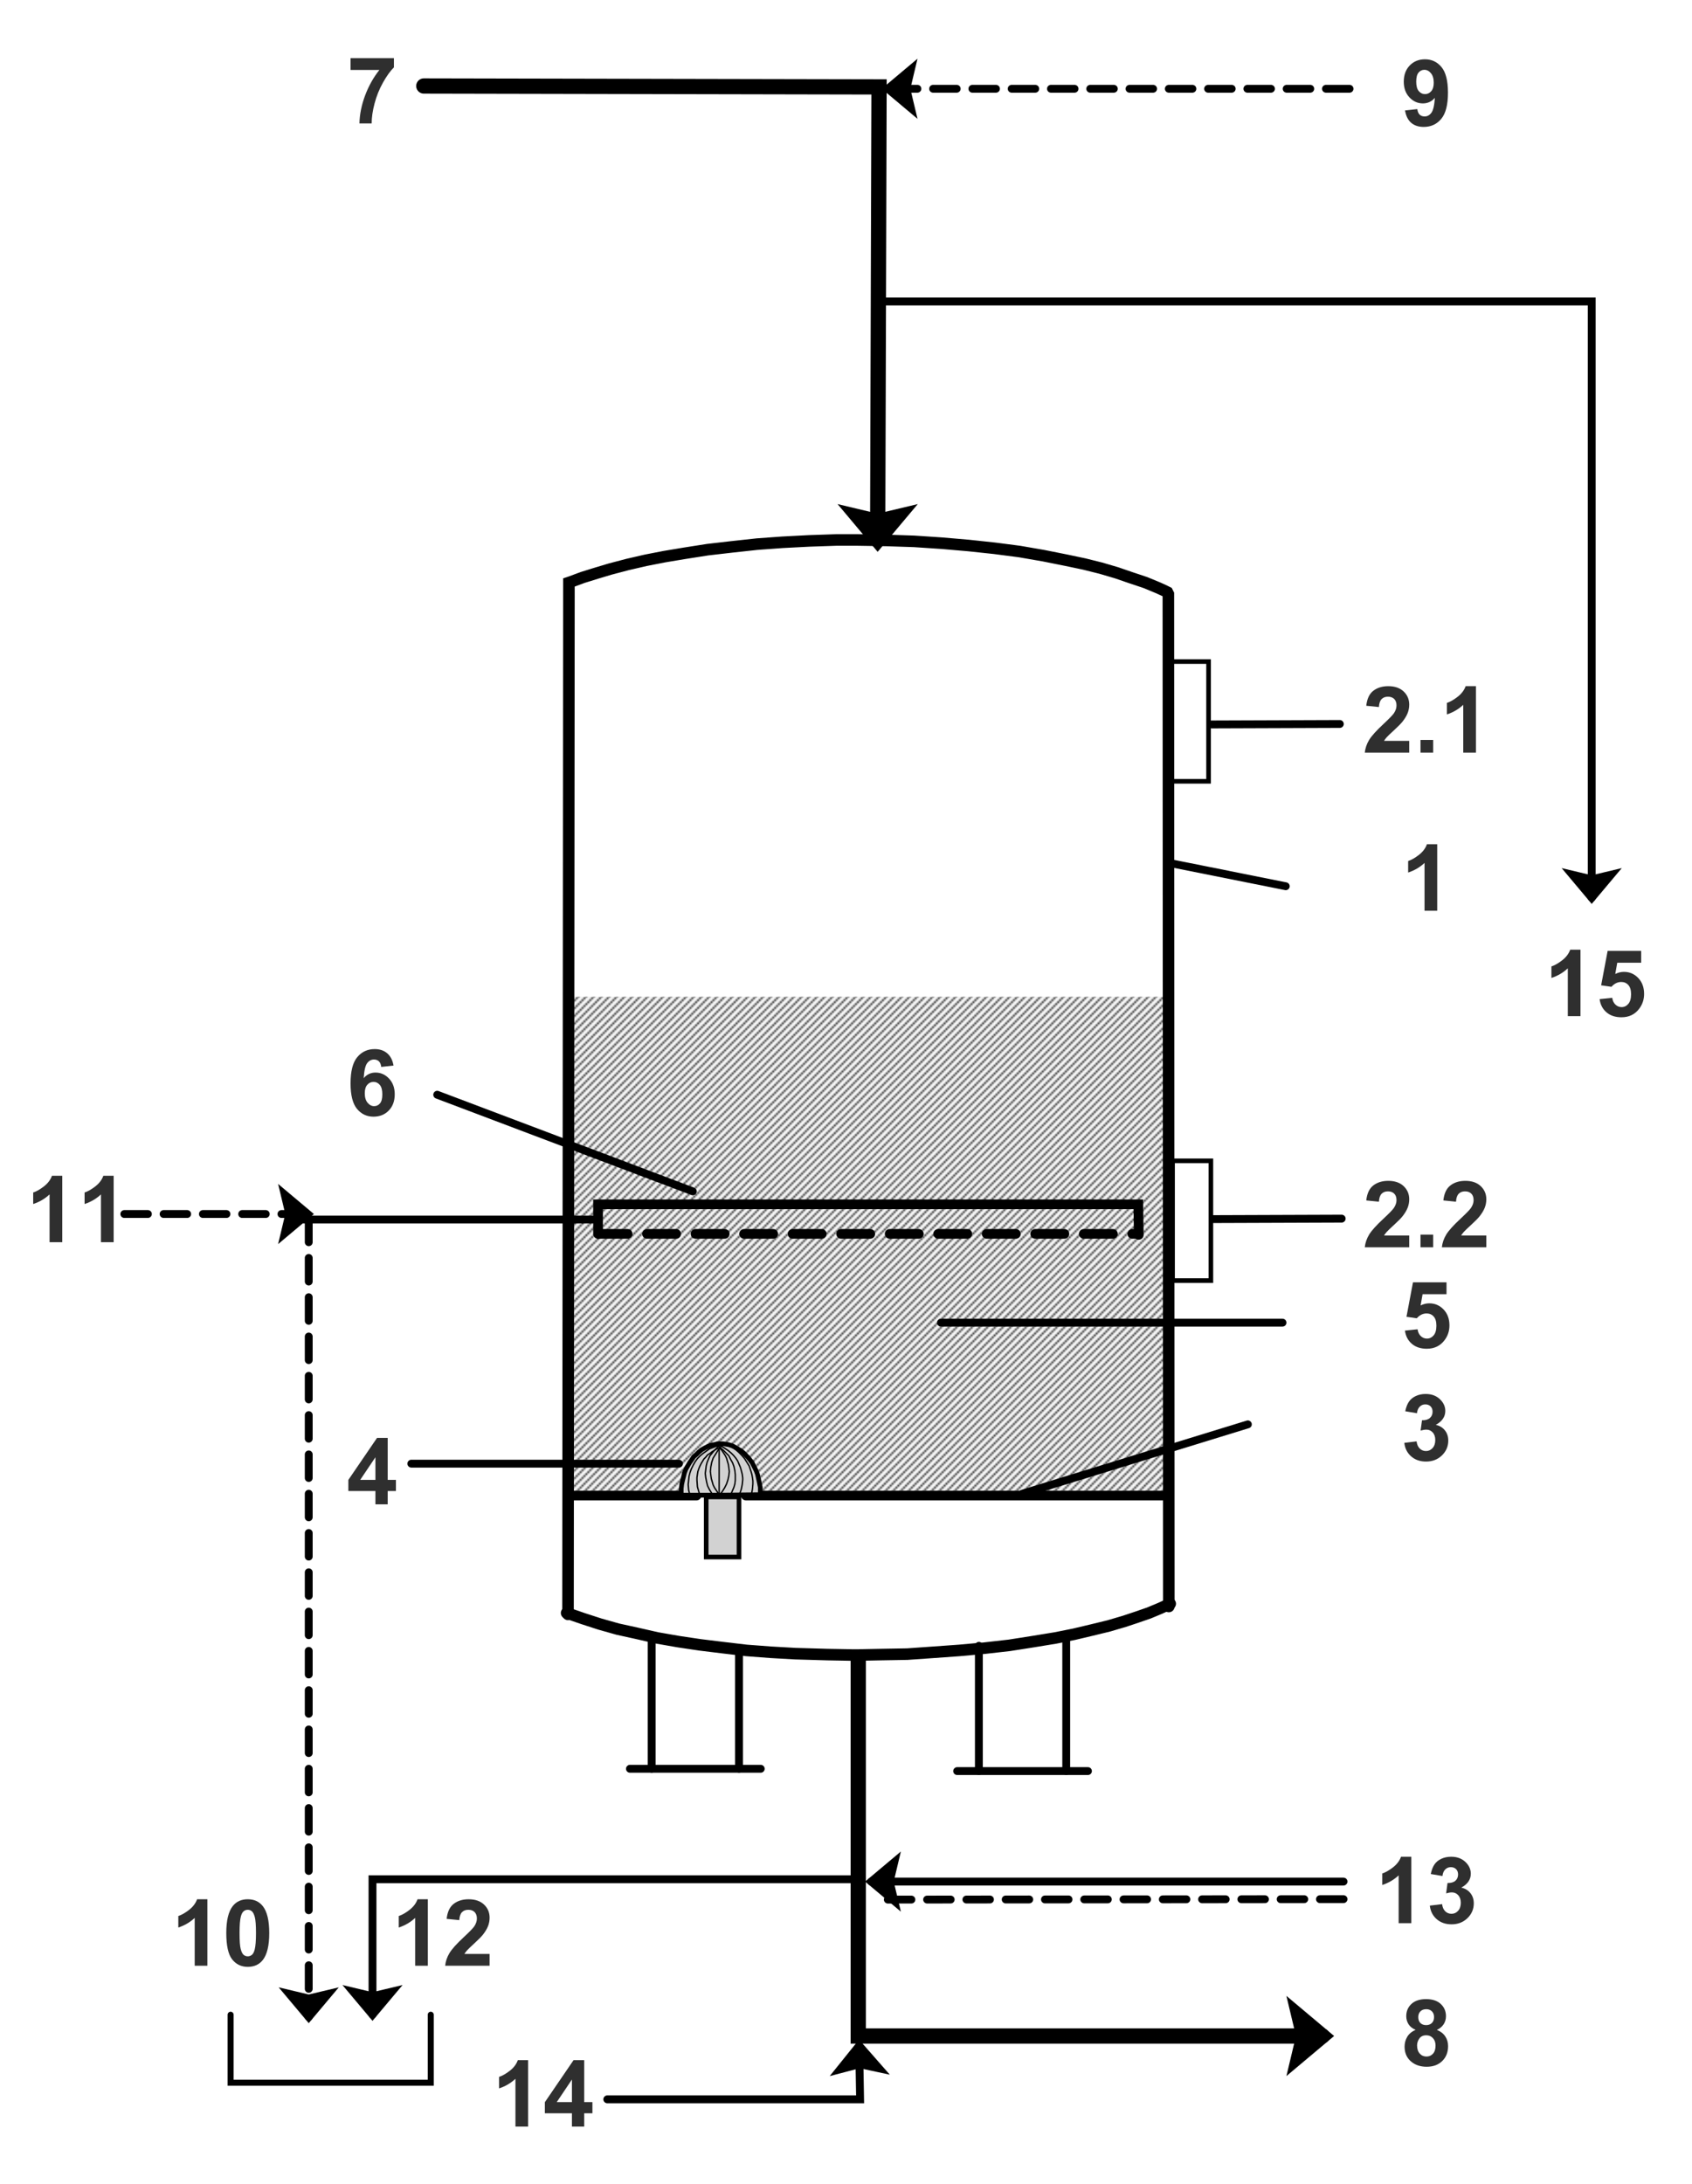 <?xml version="1.0" encoding="UTF-8" standalone="no"?>
<!-- Created with Inkscape (http://www.inkscape.org/) -->

<svg
   xmlns:svg="http://www.w3.org/2000/svg"
   xmlns="http://www.w3.org/2000/svg"
   version="1.1"
   width="1098.3"
   height="1417.2"
   id="svg2816"
   xml:space="preserve"><defs
     id="defs2820"><pattern
       id="pattern2828"
       height="32"
       width="32"
       y="0"
       x="0"
       patternUnits="userSpaceOnUse"><path
         id="path2830"
         style="fill:none;stroke:#000000;stroke-opacity:1;stroke-width:0.7;stroke-linecap:butt;stroke-linejoin:miter;stroke-miterlimit:10;stroke-dasharray:none"
         d="M -37,-5 5,37 M -33,-5 9,37 M -29,-5 13,37 M -25,-5 17,37 M -21,-5 21,37 M -17,-5 25,37 M -13,-5 29,37 M -9,-5 33,37 M -5,-5 37,37 M -1,-5 41,37 M 3,-5 45,37 M 7,-5 49,37 M 11,-5 53,37 M 15,-5 57,37 M 19,-5 61,37 M 23,-5 65,37 M 27,-5 69,37" /></pattern></defs><g
     transform="matrix(1.25,0,0,-1.25,0,1417.2)"
     id="g2826"><path
       d="m 295.92,617.52 309.6,0 0,-261.6 -309.6,0 0,261.6 z"
       id="path2832"
       style="fill:url(#pattern2828);fill-opacity:1;fill-rule:evenodd;stroke:#ffffff;stroke-width:2.4;stroke-linecap:round;stroke-linejoin:miter;stroke-miterlimit:10;stroke-opacity:1;stroke-dasharray:none" /><path
       d="m 607.68,301.2 -5.28,-2.4 -5.76,-2.4 -6.24,-2.16 -6.48,-2.16 -8.16,-2.4 -8.88,-2.16 -9.12,-2.16 -9.6,-1.92 -11.76,-1.92 -12.24,-1.92 -12.72,-1.44 -13.2,-1.2 -13.44,-0.96 -13.68,-0.96 -13.92,-0.24 -12,-0.24 -2.16,0 -13.44,0.24 -16.56,0.48 -12.72,0.72 -12.72,0.96 -12.24,1.44 -11.76,1.44 -11.28,1.68 -11.04,1.92 -10.56,2.4 -9.84,2.16 -9.36,2.64 -8.88,2.88 -6.24,2.16 -2.16,0.72"
       id="path2834"
       style="fill:none;stroke:#000000;stroke-width:6;stroke-linecap:round;stroke-linejoin:miter;stroke-miterlimit:10;stroke-opacity:1;stroke-dasharray:none" /><path
       d="m 294.96,295.68 0.48,535.68 0.72,0.24 6.48,2.4 6.96,2.16 7.2,2.16 9.12,2.4 9.36,2.16 9.84,1.92 10.08,1.68 12.24,1.92 12.48,1.44 13.2,1.44 13.2,0.96 13.92,0.72 14.16,0.48 8.88,0 1.68,0 15.12,-0.24 14.64,-0.48 14.4,-0.96 13.92,-1.2 13.44,-1.44 12.96,-1.68 12.48,-2.16 12,-2.4 9.12,-1.92 8.64,-2.16 8.16,-2.4 7.68,-2.64 7.2,-2.4 6.96,-2.88 3.12,-1.44 1.44,-0.72 0.48,-0.96 0.24,-525.6"
       id="path2836"
       style="fill:none;stroke:#000000;stroke-width:6;stroke-linecap:round;stroke-linejoin:miter;stroke-miterlimit:10;stroke-opacity:1;stroke-dasharray:none" /><path
       d="m 338.4,283.44 0,-67.92"
       id="path2838"
       style="fill:none;stroke:#000000;stroke-width:4.08;stroke-linecap:round;stroke-linejoin:miter;stroke-miterlimit:10;stroke-opacity:1;stroke-dasharray:none" /><path
       d="m 383.76,277.92 0,-62.4"
       id="path2840"
       style="fill:none;stroke:#000000;stroke-width:4.08;stroke-linecap:round;stroke-linejoin:miter;stroke-miterlimit:10;stroke-opacity:1;stroke-dasharray:none" /><path
       d="m 395.04,215.52 -67.92,0"
       id="path2842"
       style="fill:none;stroke:#000000;stroke-width:4.08;stroke-linecap:round;stroke-linejoin:miter;stroke-miterlimit:10;stroke-opacity:1;stroke-dasharray:none" /><path
       d="m 508.32,279.36 0,-65.04"
       id="path2844"
       style="fill:none;stroke:#000000;stroke-width:4.08;stroke-linecap:round;stroke-linejoin:miter;stroke-miterlimit:10;stroke-opacity:1;stroke-dasharray:none" /><path
       d="m 553.68,282.72 0,-68.4"
       id="path2846"
       style="fill:none;stroke:#000000;stroke-width:4.08;stroke-linecap:round;stroke-linejoin:miter;stroke-miterlimit:10;stroke-opacity:1;stroke-dasharray:none" /><path
       d="m 564.96,214.32 -67.92,0"
       id="path2848"
       style="fill:none;stroke:#000000;stroke-width:4.08;stroke-linecap:round;stroke-linejoin:miter;stroke-miterlimit:10;stroke-opacity:1;stroke-dasharray:none" /><path
       d="m 607.68,790.32 19.92,0 0,-62.16 -19.92,0 0,62.16 z"
       id="path2850"
       style="fill:none;stroke:#000000;stroke-width:2.4;stroke-linecap:round;stroke-linejoin:miter;stroke-miterlimit:10;stroke-opacity:1;stroke-dasharray:none" /><path
       d="m 445.68,272.16 0,-195.36 240.96,0"
       id="path2852"
       style="fill:none;stroke:#000000;stroke-width:7.92;stroke-linecap:round;stroke-linejoin:miter;stroke-miterlimit:10;stroke-opacity:1;stroke-dasharray:none" /><path
       d="m 674.64,86.88 12,-10.08 -12,-10.08 2.4,10.08 -2.4,10.08 z"
       id="path2854"
       style="fill:#000000;fill-opacity:1;fill-rule:evenodd;stroke:#000000;stroke-width:7.92;stroke-linecap:round;stroke-linejoin:miter;stroke-miterlimit:10;stroke-opacity:1;stroke-dasharray:none" /><path
       d="m 700.8,1087.68 -239.76,0"
       id="path2856"
       style="fill:none;stroke:#000000;stroke-width:4.08;stroke-linecap:round;stroke-linejoin:miter;stroke-miterlimit:10;stroke-opacity:1;stroke-dasharray:12.24, 8.16;stroke-dashoffset:0" /><path
       d="m 473.04,1077.6 -12,10.08 12,10.08 -2.4,-10.08 2.4,-10.08 z"
       id="path2858"
       style="fill:#000000;fill-opacity:1;fill-rule:evenodd;stroke:#000000;stroke-width:4.08;stroke-linecap:round;stroke-linejoin:miter;stroke-miterlimit:10;stroke-opacity:1;stroke-dasharray:none" /><path
       d="m 296.4,357.36 65.28,0"
       id="path2860"
       style="fill:none;stroke:#000000;stroke-width:5.04;stroke-linecap:round;stroke-linejoin:miter;stroke-miterlimit:10;stroke-opacity:1;stroke-dasharray:none" /><path
       d="m 387.36,357.36 218.16,0"
       id="path2862"
       style="fill:none;stroke:#000000;stroke-width:5.04;stroke-linecap:round;stroke-linejoin:miter;stroke-miterlimit:10;stroke-opacity:1;stroke-dasharray:none" /><g
       transform="matrix(1,0,0,-1,180,554.64)"
       id="text2864"><path
         d="m 24.352,-25.945 -6.375,0.703 c -0.156,-1.312 -0.563,-2.281 -1.219,-2.906 -0.656,-0.625 -1.508,-0.937 -2.555,-0.938 -1.391,2.9e-5 -2.566,0.625 -3.527,1.875 -0.961,1.25 -1.566,3.852 -1.816,7.805 1.641,-1.937 3.68,-2.906 6.117,-2.906 2.75,2.2e-5 5.105,1.047 7.066,3.141 1.961,2.094 2.941,4.797 2.941,8.109 -2.5e-5,3.516 -1.031,6.336 -3.094,8.461 -2.063,2.125 -4.711,3.187 -7.945,3.188 -3.469,-5.9e-7 -6.32,-1.348 -8.555,-4.043 -2.234,-2.695 -3.352,-7.113 -3.352,-13.254 -2e-6,-6.297 1.164,-10.836 3.492,-13.617 2.328,-2.781 5.352,-4.172 9.07,-4.172 2.609,3.5e-5 4.77,0.731 6.48,2.191 1.711,1.461 2.801,3.582 3.27,6.363 z M 9.422,-11.578 c -9.4e-6,2.141 0.492,3.793 1.477,4.957 0.984,1.164 2.109,1.746 3.375,1.746 1.219,4.9e-6 2.234,-0.477 3.047,-1.43 0.812,-0.953 1.219,-2.516 1.219,-4.688 -1.8e-5,-2.234 -0.438,-3.871 -1.312,-4.91 -0.875,-1.039 -1.969,-1.559 -3.281,-1.559 -1.266,1.7e-5 -2.336,0.496 -3.211,1.488 -0.875,0.992 -1.313,2.457 -1.312,4.395 z"
         id="path3009"
         style="font-size:48px;font-variant:normal;font-weight:bold;writing-mode:lr-tb;fill:#2f2f2f;fill-opacity:1;fill-rule:nonzero;stroke:none;font-family:Arial;-inkscape-font-specification:'Arial,Bold'" /></g><g
       transform="matrix(1,0,0,-1,727.44,61.44)"
       id="text2868"><path
         d="m 7.688,-18.539 c -1.703,-0.719 -2.941,-1.707 -3.715,-2.965 -0.773,-1.258 -1.16,-2.637 -1.16,-4.137 -2.8e-6,-2.562 0.895,-4.68 2.684,-6.352 C 7.285,-33.664 9.828,-34.5 13.125,-34.5 c 3.266,3.5e-5 5.801,0.836 7.605,2.508 1.805,1.672 2.707,3.789 2.707,6.352 -2.3e-5,1.594 -0.414,3.012 -1.242,4.254 -0.828,1.242 -1.992,2.191 -3.492,2.848 1.906,0.766 3.355,1.883 4.348,3.352 0.992,1.469 1.488,3.164 1.488,5.086 -2.4e-5,3.172 -1.012,5.75 -3.035,7.734 -2.023,1.984 -4.715,2.977 -8.074,2.977 -3.125,-6.1e-7 -5.727,-0.82 -7.805,-2.461 -2.453,-1.937 -3.68,-4.594 -3.68,-7.969 -1.9e-6,-1.859 0.461,-3.566 1.383,-5.121 0.922,-1.555 2.375,-2.754 4.359,-3.598 z m 1.359,-6.633 c -9e-6,1.313 0.371,2.336 1.113,3.07 0.742,0.734 1.73,1.102 2.965,1.102 1.25,2.1e-5 2.25,-0.371 3,-1.113 0.75,-0.742 1.125,-1.77 1.125,-3.082 -1.7e-5,-1.234 -0.371,-2.223 -1.113,-2.965 -0.742,-0.742 -1.723,-1.113 -2.941,-1.113 -1.266,2.9e-5 -2.273,0.375 -3.023,1.125 -0.75,0.75 -1.125,1.742 -1.125,2.977 z M 8.438,-10.453 c -8.4e-6,1.813 0.465,3.227 1.395,4.242 0.93,1.016 2.09,1.523 3.48,1.523 1.359,4.7e-6 2.484,-0.488 3.375,-1.465 0.891,-0.977 1.336,-2.387 1.336,-4.23 -1.8e-5,-1.609 -0.453,-2.902 -1.359,-3.879 -0.906,-0.977 -2.055,-1.465 -3.445,-1.465 -1.609,1.6e-5 -2.809,0.555 -3.598,1.664 -0.789,1.109 -1.184,2.313 -1.184,3.609 z"
         id="path3012"
         style="font-size:48px;font-variant:normal;font-weight:bold;writing-mode:lr-tb;fill:#2f2f2f;fill-opacity:1;fill-rule:nonzero;stroke:none;font-family:Arial;-inkscape-font-specification:'Arial,Bold'" /></g><g
       transform="matrix(1,0,0,-1,707.52,743.04)"
       id="text2872"><path
         d="M 24.281,-6.117 24.281,0 1.195,0 c 0.25,-2.312 1,-4.504 2.25,-6.574 1.25,-2.07 3.719,-4.816 7.406,-8.238 2.969,-2.766 4.789,-4.641 5.461,-5.625 0.906,-1.359 1.359,-2.703 1.359,-4.031 -1.8e-5,-1.469 -0.395,-2.598 -1.184,-3.387 -0.789,-0.789 -1.879,-1.184 -3.27,-1.184 -1.375,2.9e-5 -2.469,0.414 -3.281,1.242 -0.813,0.828 -1.281,2.203 -1.406,4.125 l -6.562,-0.656 c 0.391,-3.625 1.617,-6.227 3.68,-7.805 2.062,-1.578 4.641,-2.367 7.734,-2.367 3.391,3.5e-5 6.055,0.914 7.992,2.742 1.937,1.828 2.906,4.102 2.906,6.82 -2.4e-5,1.547 -0.277,3.02 -0.832,4.418 -0.555,1.398 -1.434,2.863 -2.637,4.395 -0.797,1.016 -2.234,2.477 -4.312,4.383 -2.078,1.906 -3.395,3.172 -3.949,3.797 -0.555,0.625 -1.004,1.234 -1.348,1.828 z"
         id="path3015"
         style="font-size:48px;font-variant:normal;font-weight:bold;writing-mode:lr-tb;fill:#2f2f2f;fill-opacity:1;fill-rule:nonzero;stroke:none;font-family:Arial;-inkscape-font-specification:'Arial,Bold'" /><path
         d="m 30.133,0 0,-6.586 6.586,0 0,6.586 z"
         id="path3017"
         style="font-size:48px;font-variant:normal;font-weight:bold;writing-mode:lr-tb;fill:#2f2f2f;fill-opacity:1;fill-rule:nonzero;stroke:none;font-family:Arial;-inkscape-font-specification:'Arial,Bold'" /><path
         d="m 58.923,0 -6.586,0 0,-24.82 c -2.406,2.25 -5.242,3.914 -8.508,4.992 l 0,-5.977 c 1.719,-0.562 3.586,-1.629 5.602,-3.199 2.016,-1.57 3.398,-3.402 4.148,-5.496 l 5.344,0 z"
         id="path3019"
         style="font-size:48px;font-variant:normal;font-weight:bold;writing-mode:lr-tb;fill:#2f2f2f;fill-opacity:1;fill-rule:nonzero;stroke:none;font-family:Arial;-inkscape-font-specification:'Arial,Bold'" /></g><g
       transform="matrix(1,0,0,-1,727.44,660.96)"
       id="text2876"><path
         d="m 18.891,0 -6.586,0 0,-24.82 c -2.406,2.25 -5.242,3.914 -8.508,4.992 l 0,-5.977 c 1.719,-0.562 3.586,-1.629 5.602,-3.199 2.016,-1.57 3.398,-3.402 4.148,-5.496 l 5.344,0 z"
         id="path3022"
         style="font-size:48px;font-variant:normal;font-weight:bold;writing-mode:lr-tb;fill:#2f2f2f;fill-opacity:1;fill-rule:nonzero;stroke:none;font-family:Arial;-inkscape-font-specification:'Arial,Bold'" /></g><g
       transform="matrix(1,0,0,-1,180,352.8)"
       id="text2880"><path
         d="m 14.953,0 0,-6.914 -14.062,0 0,-5.766 14.906,-21.82 5.531,0 0,21.797 4.266,0 0,5.789 -4.266,0 0,6.914 z m 0,-12.703 0,-11.742 -7.898,11.742 z"
         id="path3025"
         style="font-size:48px;font-variant:normal;font-weight:bold;writing-mode:lr-tb;fill:#2f2f2f;fill-opacity:1;fill-rule:nonzero;stroke:none;font-family:Arial;-inkscape-font-specification:'Arial,Bold'" /></g><g
       transform="matrix(1,0,0,-1,727.44,375.6)"
       id="text2884"><path
         d="m 1.805,-9.117 6.375,-0.773 c 0.203,1.625 0.75,2.867 1.641,3.727 0.891,0.859 1.969,1.289 3.234,1.289 1.359,4.9e-6 2.504,-0.516 3.434,-1.547 0.93,-1.031 1.395,-2.422 1.395,-4.172 -1.7e-5,-1.656 -0.445,-2.969 -1.336,-3.938 -0.891,-0.969 -1.977,-1.453 -3.258,-1.453 -0.844,1.6e-5 -1.852,0.164 -3.023,0.492 l 0.727,-5.367 c 1.781,0.047 3.141,-0.34 4.078,-1.16 0.937,-0.82 1.406,-1.91 1.406,-3.27 -1.6e-5,-1.156 -0.344,-2.078 -1.031,-2.766 -0.688,-0.687 -1.602,-1.031 -2.742,-1.031 -1.125,2.9e-5 -2.086,0.391 -2.883,1.172 -0.797,0.781 -1.281,1.922 -1.453,3.422 l -6.07,-1.031 c 0.422,-2.078 1.059,-3.738 1.91,-4.98 0.852,-1.242 2.039,-2.219 3.562,-2.93 1.523,-0.711 3.23,-1.066 5.121,-1.066 3.234,3.5e-5 5.828,1.031 7.781,3.094 1.609,1.688 2.414,3.594 2.414,5.719 -2.3e-5,3.016 -1.648,5.422 -4.945,7.219 1.969,0.422 3.543,1.367 4.723,2.836 1.18,1.469 1.77,3.242 1.77,5.32 -2.4e-5,3.016 -1.102,5.586 -3.305,7.711 -2.203,2.125 -4.945,3.187 -8.227,3.188 -3.109,-5.9e-7 -5.688,-0.895 -7.734,-2.684 -2.047,-1.789 -3.234,-4.129 -3.562,-7.02 z"
         id="path3028"
         style="font-size:48px;font-variant:normal;font-weight:bold;writing-mode:lr-tb;fill:#2f2f2f;fill-opacity:1;fill-rule:nonzero;stroke:none;font-family:Arial;-inkscape-font-specification:'Arial,Bold'" /></g><g
       transform="matrix(1,0,0,-1,13.44,488.88)"
       id="text2888"><path
         d="m 18.891,0 -6.586,0 0,-24.82 c -2.406,2.25 -5.242,3.914 -8.508,4.992 l 0,-5.977 c 1.719,-0.562 3.586,-1.629 5.602,-3.199 2.016,-1.57 3.398,-3.402 4.148,-5.496 l 5.344,0 z"
         id="path3031"
         style="font-size:48px;font-variant:normal;font-weight:bold;writing-mode:lr-tb;fill:#2f2f2f;fill-opacity:1;fill-rule:nonzero;stroke:none;font-family:Arial;-inkscape-font-specification:'Arial,Bold'" /><path
         d="m 45.579,0 -6.586,0 0,-24.82 c -2.406,2.25 -5.242,3.914 -8.508,4.992 l 0,-5.977 c 1.719,-0.562 3.586,-1.629 5.602,-3.199 2.016,-1.57 3.398,-3.402 4.148,-5.496 l 5.344,0 z"
         id="path3033"
         style="font-size:48px;font-variant:normal;font-weight:bold;writing-mode:lr-tb;fill:#2f2f2f;fill-opacity:1;fill-rule:nonzero;stroke:none;font-family:Arial;-inkscape-font-specification:'Arial,Bold'" /></g><g
       transform="matrix(1,0,0,-1,180,1069.68)"
       id="text2892"><path
         d="m 2.039,-27.773 0,-6.117 22.523,0 0,4.781 c -1.859,1.828 -3.75,4.453 -5.672,7.875 -1.922,3.422 -3.387,7.059 -4.395,10.91 C 13.488,-6.473 12.992,-3.031 13.008,0 L 6.656,0 c 0.109,-4.75 1.09,-9.594 2.941,-14.531 1.852,-4.937 4.324,-9.352 7.418,-13.242 z"
         id="path3036"
         style="font-size:48px;font-variant:normal;font-weight:bold;writing-mode:lr-tb;fill:#2f2f2f;fill-opacity:1;fill-rule:nonzero;stroke:none;font-family:Arial;-inkscape-font-specification:'Arial,Bold'" /></g><g
       transform="matrix(1,0,0,-1,88.8,113.28)"
       id="text2896"><path
         d="m 18.891,0 -6.586,0 0,-24.82 c -2.406,2.25 -5.242,3.914 -8.508,4.992 l 0,-5.977 c 1.719,-0.562 3.586,-1.629 5.602,-3.199 2.016,-1.57 3.398,-3.402 4.148,-5.496 l 5.344,0 z"
         id="path3039"
         style="font-size:48px;font-variant:normal;font-weight:bold;writing-mode:lr-tb;fill:#2f2f2f;fill-opacity:1;fill-rule:nonzero;stroke:none;font-family:Arial;-inkscape-font-specification:'Arial,Bold'" /><path
         d="m 39.86,-34.5 c 3.328,3.5e-5 5.93,1.188 7.805,3.562 2.234,2.813 3.352,7.477 3.352,13.992 -2.5e-5,6.5 -1.125,11.172 -3.375,14.016 -1.859,2.344 -4.453,3.516 -7.781,3.516 -3.344,-5.9e-7 -6.039,-1.285 -8.086,-3.855 -2.047,-2.57 -3.07,-7.152 -3.07,-13.746 -2e-6,-6.469 1.125,-11.125 3.375,-13.969 1.859,-2.344 4.453,-3.516 7.781,-3.516 z m 0,5.461 c -0.797,2.9e-5 -1.508,0.254 -2.133,0.762 -0.625,0.508 -1.109,1.418 -1.453,2.73 -0.453,1.703 -0.68,4.57 -0.68,8.602 -9e-6,4.031 0.203,6.801 0.609,8.309 0.406,1.508 0.918,2.512 1.535,3.012 0.617,0.5 1.324,0.75 2.121,0.75 0.797,4.9e-6 1.508,-0.254 2.133,-0.762 0.625,-0.508 1.109,-1.418 1.453,-2.73 0.453,-1.687 0.68,-4.547 0.68,-8.578 -1.8e-5,-4.031 -0.203,-6.801 -0.609,-8.309 -0.406,-1.508 -0.918,-2.516 -1.535,-3.023 -0.617,-0.508 -1.324,-0.762 -2.121,-0.762 z"
         id="path3041"
         style="font-size:48px;font-variant:normal;font-weight:bold;writing-mode:lr-tb;fill:#2f2f2f;fill-opacity:1;fill-rule:nonzero;stroke:none;font-family:Arial;-inkscape-font-specification:'Arial,Bold'" /></g><g
       transform="matrix(1,0,0,-1,727.44,1068.48)"
       id="text2900"><path
         d="m 2.18,-7.945 6.375,-0.703 c 0.156,1.297 0.562,2.258 1.219,2.883 0.656,0.625 1.523,0.938 2.602,0.938 1.359,4.8e-6 2.516,-0.625 3.469,-1.875 0.953,-1.25 1.562,-3.844 1.828,-7.781 -1.656,1.922 -3.727,2.883 -6.211,2.883 -2.703,1.2e-5 -5.035,-1.043 -6.996,-3.129 -1.961,-2.086 -2.941,-4.801 -2.941,-8.145 -1.5e-6,-3.484 1.035,-6.293 3.105,-8.426 2.07,-2.133 4.707,-3.199 7.91,-3.199 3.484,3.5e-5 6.344,1.348 8.578,4.043 2.234,2.695 3.352,7.129 3.352,13.301 -2.4e-5,6.281 -1.164,10.813 -3.492,13.594 -2.328,2.781 -5.359,4.172 -9.094,4.172 -2.688,-6.1e-7 -4.859,-0.715 -6.516,-2.145 -1.656,-1.43 -2.719,-3.566 -3.188,-6.41 z M 17.086,-22.336 c -1.7e-5,-2.125 -0.488,-3.773 -1.465,-4.945 -0.977,-1.172 -2.105,-1.758 -3.387,-1.758 -1.219,2.9e-5 -2.23,0.48 -3.035,1.441 -0.805,0.961 -1.207,2.535 -1.207,4.723 -8e-6,2.219 0.437,3.848 1.312,4.887 0.875,1.039 1.969,1.559 3.281,1.559 1.266,1.6e-5 2.332,-0.5 3.199,-1.5 0.867,-1 1.301,-2.469 1.301,-4.406 z"
         id="path3044"
         style="font-size:48px;font-variant:normal;font-weight:bold;writing-mode:lr-tb;fill:#2f2f2f;fill-opacity:1;fill-rule:nonzero;stroke:none;font-family:Arial;-inkscape-font-specification:'Arial,Bold'" /></g><g
       transform="matrix(1,0,0,-1,727.44,434.16)"
       id="text2904"><path
         d="m 2.133,-8.836 6.562,-0.68 c 0.187,1.484 0.742,2.66 1.664,3.527 0.922,0.867 1.984,1.301 3.188,1.301 1.375,4.7e-6 2.539,-0.559 3.492,-1.676 0.953,-1.117 1.43,-2.801 1.43,-5.051 -1.8e-5,-2.109 -0.473,-3.691 -1.418,-4.746 -0.945,-1.055 -2.176,-1.582 -3.691,-1.582 -1.891,1.7e-5 -3.586,0.836 -5.086,2.508 l -5.344,-0.773 3.375,-17.883 17.414,0 0,6.164 -12.422,0 -1.031,5.836 c 1.469,-0.734 2.969,-1.102 4.5,-1.102 2.922,2.2e-5 5.398,1.063 7.43,3.188 2.031,2.125 3.047,4.883 3.047,8.273 -2.5e-5,2.828 -0.82,5.352 -2.461,7.57 -2.234,3.031 -5.336,4.547 -9.305,4.547 C 10.305,0.586 7.719,-0.266 5.719,-1.969 3.719,-3.672 2.523,-5.961 2.133,-8.836 z"
         id="path3047"
         style="font-size:48px;font-variant:normal;font-weight:bold;writing-mode:lr-tb;fill:#2f2f2f;fill-opacity:1;fill-rule:nonzero;stroke:none;font-family:Arial;-inkscape-font-specification:'Arial,Bold'" /></g><path
       d="m 667.68,673.68 -60,12"
       id="path2908"
       style="fill:none;stroke:#000000;stroke-width:4.08;stroke-linecap:round;stroke-linejoin:miter;stroke-miterlimit:10;stroke-opacity:1;stroke-dasharray:none" /><path
       d="m 695.76,757.92 -66.48,-0.24"
       id="path2910"
       style="fill:none;stroke:#000000;stroke-width:4.08;stroke-linecap:round;stroke-linejoin:miter;stroke-miterlimit:10;stroke-opacity:1;stroke-dasharray:none" /><path
       d="m 666,447.12 -177.36,0"
       id="path2912"
       style="fill:none;stroke:#000000;stroke-width:4.08;stroke-linecap:round;stroke-linejoin:miter;stroke-miterlimit:10;stroke-opacity:1;stroke-dasharray:none" /><path
       d="m 648,394.32 -117.12,-36"
       id="path2914"
       style="fill:none;stroke:#000000;stroke-width:4.08;stroke-linecap:round;stroke-linejoin:miter;stroke-miterlimit:10;stroke-opacity:1;stroke-dasharray:none" /><path
       d="m 213.6,373.92 138.96,0"
       id="path2916"
       style="fill:none;stroke:#000000;stroke-width:4.08;stroke-linecap:round;stroke-linejoin:miter;stroke-miterlimit:10;stroke-opacity:1;stroke-dasharray:none" /><path
       d="m 353.76,357.6 0,1.2 0,2.16 0.24,2.16 0.48,2.16 0.48,1.92 0.48,1.92 0.72,1.92 0.96,1.68 0.96,1.68 1.2,1.68 0.96,1.44 1.44,1.2 1.2,1.2 1.44,1.2 1.68,0.96 1.44,0.72 1.68,0.72 1.68,0.24 1.68,0.48 1.2,0 0.72,0 1.2,0 1.44,-0.24 1.44,-0.24 1.44,-0.48 1.2,-0.48 1.2,-0.72 1.2,-0.72 1.2,-0.72 1.2,-0.96 0.96,-0.96 1.44,-1.44 1.2,-1.44 1.2,-1.68 0.96,-1.92 0.96,-1.92 0.72,-1.92 0.48,-2.16 0.48,-2.16 0.48,-2.4 0,-2.4 0,-0.48 0,-1.2 -41.04,0 z"
       id="path2918"
       style="fill:#d2d2d2;fill-opacity:1;fill-rule:evenodd;stroke:#000000;stroke-width:2.4;stroke-linecap:round;stroke-linejoin:miter;stroke-miterlimit:10;stroke-opacity:1;stroke-dasharray:none" /><path
       d="m 353.52,357.36 41.52,0.48"
       id="path2920"
       style="fill:none;stroke:#000000;stroke-width:2.4;stroke-linecap:round;stroke-linejoin:miter;stroke-miterlimit:10;stroke-opacity:1;stroke-dasharray:none" /><path
       d="m 374.88,384.48 1.44,-0.48 1.44,-0.48 2.16,-0.96 1.92,-1.2 1.68,-1.44 1.68,-1.68 1.44,-1.68 1.2,-1.92 1.2,-1.92 0.48,-1.44 0.48,-1.44 0.48,-1.68 0.24,-1.44 0.24,-1.68 0,-0.72 0,-0.96 -0.24,-2.64 -0.48,-2.88"
       id="path2922"
       style="fill:none;stroke:#000000;stroke-width:0.72;stroke-linecap:round;stroke-linejoin:miter;stroke-miterlimit:10;stroke-opacity:1;stroke-dasharray:none" /><path
       d="m 373.68,383.28 1.68,-0.72 1.44,-0.96 1.44,-0.96 1.44,-1.2 1.2,-1.2 1.2,-1.44 0.96,-1.44 0.72,-1.68 0.72,-1.68 0.48,-1.68 0.48,-1.92 0.24,-1.92 0,-0.96 -0.24,-2.4 -0.48,-2.4 -0.72,-2.16"
       id="path2924"
       style="fill:none;stroke:#000000;stroke-width:0.72;stroke-linecap:round;stroke-linejoin:miter;stroke-miterlimit:10;stroke-opacity:1;stroke-dasharray:none" /><path
       d="m 372.24,383.28 1.68,-0.96 1.68,-1.44 1.44,-1.44 1.44,-1.44 0.96,-1.92 0.96,-1.68 0.72,-1.92 0.48,-2.16 0.24,-2.16 0,-1.2 0,-1.68 -0.24,-1.92 -0.48,-1.68 -0.72,-1.68 -0.72,-1.68"
       id="path2926"
       style="fill:none;stroke:#000000;stroke-width:0.72;stroke-linecap:round;stroke-linejoin:miter;stroke-miterlimit:10;stroke-opacity:1;stroke-dasharray:none" /><path
       d="m 358.32,357.36 -0.72,2.88 -0.24,2.88 0.24,2.16 0.24,2.16 0.48,1.92 0.72,1.92 0.96,1.92 0.96,1.68 1.2,1.68 1.44,1.44 1.44,1.2 1.68,1.2 1.68,1.2 1.92,0.72 1.2,0.48 0.72,0.24"
       id="path2928"
       style="fill:none;stroke:#000000;stroke-width:0.72;stroke-linecap:round;stroke-linejoin:miter;stroke-miterlimit:10;stroke-opacity:1;stroke-dasharray:none" /><path
       d="m 363.12,358.56 -0.96,3.36 -0.24,3.36 0,1.44 0.24,1.68 0.24,1.44 0.48,1.44 0.48,1.2 0.72,1.44 0.72,1.2 0.72,1.2 0.96,0.96 0.96,1.2 1.2,0.72 1.2,0.96 1.2,0.72 1.2,0.72 0.72,0.24"
       id="path2930"
       style="fill:none;stroke:#000000;stroke-width:0.72;stroke-linecap:round;stroke-linejoin:miter;stroke-miterlimit:10;stroke-opacity:1;stroke-dasharray:none" /><path
       d="m 369.6,358.56 -1.2,1.92 -0.96,1.92 -0.48,1.92 -0.48,2.4 -0.24,2.16 0.24,1.92 0.24,1.92 0.48,1.92 0.72,1.68 0.72,1.68 1.2,1.44 1.2,1.44 1.2,1.2 0.72,0.72 0.72,0.48"
       id="path2932"
       style="fill:none;stroke:#000000;stroke-width:0.72;stroke-linecap:round;stroke-linejoin:miter;stroke-miterlimit:10;stroke-opacity:1;stroke-dasharray:none" /><path
       d="m 373.44,382.32 1.2,-1.2 0.96,-1.44 0.96,-1.44 0.72,-1.44 0.48,-1.68 0.48,-1.68 0.24,-1.68 0.24,-1.92 -0.24,-2.16 -0.48,-2.16 -0.72,-2.16 -0.96,-1.92 -1.2,-1.92 -0.72,-0.96 -0.72,-0.72"
       id="path2934"
       style="fill:none;stroke:#000000;stroke-width:0.72;stroke-linecap:round;stroke-linejoin:miter;stroke-miterlimit:10;stroke-opacity:1;stroke-dasharray:none" /><path
       d="m 374.16,357.36 -1.2,1.2 -0.96,1.44 -0.96,1.44 -0.72,1.44 -0.48,1.68 -0.48,1.68 -0.24,1.68 -0.24,1.92 0.24,2.4 0.48,2.4 0.72,2.16 1.2,1.92 1.2,1.92 0.72,0.96 0.72,0.72"
       id="path2936"
       style="fill:none;stroke:#000000;stroke-width:0.72;stroke-linecap:round;stroke-linejoin:miter;stroke-miterlimit:10;stroke-opacity:1;stroke-dasharray:none" /><path
       d="m 366.72,356.64 17.04,0 0,-31.2 -17.04,0 0,31.2 z"
       id="path2938"
       style="fill:#d2d2d2;fill-opacity:1;fill-rule:evenodd;stroke:#000000;stroke-width:2.4;stroke-linecap:round;stroke-linejoin:miter;stroke-miterlimit:10;stroke-opacity:1;stroke-dasharray:none" /><path
       d="m 373.44,381.84 0,-24"
       id="path2940"
       style="fill:none;stroke:#000000;stroke-width:0.72;stroke-linecap:round;stroke-linejoin:miter;stroke-miterlimit:10;stroke-opacity:1;stroke-dasharray:none" /><path
       d="m 455.76,853.44 0.72,235.2 -236.4,0.48"
       id="path2944"
       style="fill:none;stroke:#000000;stroke-width:7.92;stroke-linecap:round;stroke-linejoin:miter;stroke-miterlimit:10;stroke-opacity:1;stroke-dasharray:none" /><path
       d="m 445.68,865.44 10.08,-12 10.08,12 -10.08,-2.4 -10.08,2.4 z"
       id="path2946"
       style="fill:#000000;fill-opacity:1;fill-rule:evenodd;stroke:#000000;stroke-width:7.92;stroke-linecap:round;stroke-linejoin:miter;stroke-miterlimit:10;stroke-opacity:1;stroke-dasharray:none" /><path
       d="m 445.2,158.16 -251.76,0 0,-70.32"
       id="path2948"
       style="fill:none;stroke:#000000;stroke-width:4.08;stroke-linecap:round;stroke-linejoin:miter;stroke-miterlimit:10;stroke-opacity:1;stroke-dasharray:none" /><path
       d="m 203.52,99.84 -10.08,-12 -10.08,12 10.08,-2.4 10.08,2.4 z"
       id="path2950"
       style="fill:#000000;fill-opacity:1;fill-rule:evenodd;stroke:#000000;stroke-width:4.08;stroke-linecap:round;stroke-linejoin:miter;stroke-miterlimit:10;stroke-opacity:1;stroke-dasharray:none" /><path
       d="m 119.76,87.84 0,-35.28 103.92,0 0,35.28"
       id="path2952"
       style="fill:none;stroke:#000000;stroke-width:3.12;stroke-linecap:round;stroke-linejoin:miter;stroke-miterlimit:10;stroke-opacity:1;stroke-dasharray:none" /><g
       transform="matrix(1,0,0,-1,714,135.36)"
       id="text2954"><path
         d="m 18.891,0 -6.586,0 0,-24.82 c -2.406,2.25 -5.242,3.914 -8.508,4.992 l 0,-5.977 c 1.719,-0.562 3.586,-1.629 5.602,-3.199 2.016,-1.57 3.398,-3.402 4.148,-5.496 l 5.344,0 z"
         id="path3050"
         style="font-size:48px;font-variant:normal;font-weight:bold;writing-mode:lr-tb;fill:#2f2f2f;fill-opacity:1;fill-rule:nonzero;stroke:none;font-family:Arial;-inkscape-font-specification:'Arial,Bold'" /><path
         d="m 28.493,-9.117 6.375,-0.773 c 0.203,1.625 0.75,2.867 1.641,3.727 0.891,0.859 1.969,1.289 3.234,1.289 1.359,4.9e-6 2.504,-0.516 3.434,-1.547 0.93,-1.031 1.395,-2.422 1.395,-4.172 -1.8e-5,-1.656 -0.445,-2.969 -1.336,-3.938 -0.891,-0.969 -1.977,-1.453 -3.258,-1.453 -0.844,1.6e-5 -1.852,0.164 -3.023,0.492 l 0.727,-5.367 c 1.781,0.047 3.141,-0.34 4.078,-1.16 0.937,-0.82 1.406,-1.91 1.406,-3.27 -1.6e-5,-1.156 -0.344,-2.078 -1.031,-2.766 -0.688,-0.687 -1.602,-1.031 -2.742,-1.031 -1.125,2.9e-5 -2.086,0.391 -2.883,1.172 -0.797,0.781 -1.281,1.922 -1.453,3.422 l -6.07,-1.031 c 0.422,-2.078 1.059,-3.738 1.91,-4.98 0.852,-1.242 2.039,-2.219 3.562,-2.93 1.523,-0.711 3.23,-1.066 5.121,-1.066 3.234,3.5e-5 5.828,1.031 7.781,3.094 1.609,1.688 2.414,3.594 2.414,5.719 -2.3e-5,3.016 -1.648,5.422 -4.945,7.219 1.969,0.422 3.543,1.367 4.723,2.836 1.18,1.469 1.77,3.242 1.77,5.32 -2.4e-5,3.016 -1.102,5.586 -3.305,7.711 -2.203,2.125 -4.945,3.187 -8.227,3.188 -3.109,-5.9e-7 -5.688,-0.895 -7.734,-2.684 -2.047,-1.789 -3.234,-4.129 -3.562,-7.02 z"
         id="path3052"
         style="font-size:48px;font-variant:normal;font-weight:bold;writing-mode:lr-tb;fill:#2f2f2f;fill-opacity:1;fill-rule:nonzero;stroke:none;font-family:Arial;-inkscape-font-specification:'Arial,Bold'" /></g><path
       d="M 227.04,565.44 359.76,515.28"
       id="path2958"
       style="fill:none;stroke:#000000;stroke-width:4.08;stroke-linecap:round;stroke-linejoin:miter;stroke-miterlimit:10;stroke-opacity:1;stroke-dasharray:none" /><g
       transform="matrix(1,0,0,-1,203.28,113.28)"
       id="text2960"><path
         d="m 18.891,0 -6.586,0 0,-24.82 c -2.406,2.25 -5.242,3.914 -8.508,4.992 l 0,-5.977 c 1.719,-0.562 3.586,-1.629 5.602,-3.199 2.016,-1.57 3.398,-3.402 4.148,-5.496 l 5.344,0 z"
         id="path3055"
         style="font-size:48px;font-variant:normal;font-weight:bold;writing-mode:lr-tb;fill:#2f2f2f;fill-opacity:1;fill-rule:nonzero;stroke:none;font-family:Arial;-inkscape-font-specification:'Arial,Bold'" /><path
         d="M 50.969,-6.117 50.969,0 27.883,0 c 0.25,-2.312 1,-4.504 2.25,-6.574 1.25,-2.07 3.719,-4.816 7.406,-8.238 2.969,-2.766 4.789,-4.641 5.461,-5.625 0.906,-1.359 1.359,-2.703 1.359,-4.031 -1.8e-5,-1.469 -0.395,-2.598 -1.184,-3.387 -0.789,-0.789 -1.879,-1.184 -3.27,-1.184 -1.375,2.9e-5 -2.469,0.414 -3.281,1.242 -0.813,0.828 -1.281,2.203 -1.406,4.125 l -6.562,-0.656 c 0.391,-3.625 1.617,-6.227 3.68,-7.805 2.062,-1.578 4.641,-2.367 7.734,-2.367 3.391,3.5e-5 6.055,0.914 7.992,2.742 1.937,1.828 2.906,4.102 2.906,6.82 -2.5e-5,1.547 -0.277,3.02 -0.832,4.418 -0.555,1.398 -1.434,2.863 -2.637,4.395 -0.797,1.016 -2.234,2.477 -4.312,4.383 -2.078,1.906 -3.395,3.172 -3.949,3.797 -0.555,0.625 -1.004,1.234 -1.348,1.828 z"
         id="path3057"
         style="font-size:48px;font-variant:normal;font-weight:bold;writing-mode:lr-tb;fill:#2f2f2f;fill-opacity:1;fill-rule:nonzero;stroke:none;font-family:Arial;-inkscape-font-specification:'Arial,Bold'" /></g><path
       d="m 310.56,493.2 0,15.36 280.56,0 0.24,-15.84"
       id="path2964"
       style="fill:none;stroke:#000000;stroke-width:5.04;stroke-linecap:round;stroke-linejoin:miter;stroke-miterlimit:10;stroke-opacity:1;stroke-dasharray:none" /><path
       d="m 310.8,493.2 279.84,0"
       id="path2966"
       style="fill:none;stroke:#000000;stroke-width:5.04;stroke-linecap:round;stroke-linejoin:miter;stroke-miterlimit:10;stroke-opacity:1;stroke-dasharray:15.12, 10.08;stroke-dashoffset:0" /><path
       d="m 608.88,531.12 19.92,0 0,-62.16 -19.92,0 0,62.16 z"
       id="path2968"
       style="fill:none;stroke:#000000;stroke-width:2.4;stroke-linecap:round;stroke-linejoin:miter;stroke-miterlimit:10;stroke-opacity:1;stroke-dasharray:none" /><path
       d="m 315.36,43.92 131.28,0 -0.48,27.84"
       id="path2970"
       style="fill:none;stroke:#000000;stroke-width:4.08;stroke-linecap:round;stroke-linejoin:miter;stroke-miterlimit:10;stroke-opacity:1;stroke-dasharray:none" /><path
       d="M 436.32,59.52 446.16,71.76 456.48,60 446.4,62.16 436.32,59.52 z"
       id="path2972"
       style="fill:#000000;fill-opacity:1;fill-rule:evenodd;stroke:#000000;stroke-width:4.08;stroke-linecap:round;stroke-linejoin:miter;stroke-miterlimit:10;stroke-opacity:1;stroke-dasharray:none" /><path
       d="m 697.68,156.96 -245.28,0"
       id="path2974"
       style="fill:none;stroke:#000000;stroke-width:4.08;stroke-linecap:round;stroke-linejoin:miter;stroke-miterlimit:10;stroke-opacity:1;stroke-dasharray:none" /><path
       d="m 464.4,146.88 -12,10.08 12,10.08 -2.4,-10.08 2.4,-10.08 z"
       id="path2976"
       style="fill:#000000;fill-opacity:1;fill-rule:evenodd;stroke:#000000;stroke-width:4.08;stroke-linecap:round;stroke-linejoin:miter;stroke-miterlimit:10;stroke-opacity:1;stroke-dasharray:none" /><path
       d="M 697.68,147.84 454.32,147.6"
       id="path2978"
       style="fill:none;stroke:#000000;stroke-width:4.08;stroke-linecap:round;stroke-linejoin:miter;stroke-miterlimit:10;stroke-opacity:1;stroke-dasharray:12.24, 8.16;stroke-dashoffset:0" /><path
       d="m 307.68,500.64 -150,0"
       id="path2980"
       style="fill:none;stroke:#000000;stroke-width:4.08;stroke-linecap:round;stroke-linejoin:miter;stroke-miterlimit:10;stroke-opacity:1;stroke-dasharray:none" /><path
       d="m 160.32,501.12 0,-414.48"
       id="path2982"
       style="fill:none;stroke:#000000;stroke-width:4.08;stroke-linecap:round;stroke-linejoin:miter;stroke-miterlimit:10;stroke-opacity:1;stroke-dasharray:12.24, 8.16;stroke-dashoffset:0" /><path
       d="m 170.4,98.64 -10.08,-12 -10.08,12 10.08,-2.4 10.08,2.4 z"
       id="path2984"
       style="fill:#000000;fill-opacity:1;fill-rule:evenodd;stroke:#000000;stroke-width:4.08;stroke-linecap:round;stroke-linejoin:miter;stroke-miterlimit:10;stroke-opacity:1;stroke-dasharray:none" /><path
       d="m 64.56,503.52 95.28,0"
       id="path2986"
       style="fill:none;stroke:#000000;stroke-width:4.08;stroke-linecap:round;stroke-linejoin:miter;stroke-miterlimit:10;stroke-opacity:1;stroke-dasharray:12.24, 8.16;stroke-dashoffset:0" /><path
       d="m 147.84,513.6 12,-10.08 -12,-10.08 2.4,10.08 -2.4,10.08 z"
       id="path2988"
       style="fill:#000000;fill-opacity:1;fill-rule:evenodd;stroke:#000000;stroke-width:4.08;stroke-linecap:round;stroke-linejoin:miter;stroke-miterlimit:10;stroke-opacity:1;stroke-dasharray:none" /><path
       d="m 459.84,977.28 366.72,0 0,-309.6"
       id="path2990"
       style="fill:none;stroke:#000000;stroke-width:4.08;stroke-linecap:round;stroke-linejoin:miter;stroke-miterlimit:10;stroke-opacity:1;stroke-dasharray:none" /><path
       d="m 836.64,679.68 -10.08,-12 -10.08,12 10.08,-2.4 10.08,2.4 z"
       id="path2992"
       style="fill:#000000;fill-opacity:1;fill-rule:evenodd;stroke:#000000;stroke-width:4.08;stroke-linecap:round;stroke-linejoin:miter;stroke-miterlimit:10;stroke-opacity:1;stroke-dasharray:none" /><g
       transform="matrix(1,0,0,-1,707.52,486.24)"
       id="text2994"><path
         d="M 24.281,-6.117 24.281,0 1.195,0 c 0.25,-2.312 1,-4.504 2.25,-6.574 1.25,-2.07 3.719,-4.816 7.406,-8.238 2.969,-2.766 4.789,-4.641 5.461,-5.625 0.906,-1.359 1.359,-2.703 1.359,-4.031 -1.8e-5,-1.469 -0.395,-2.598 -1.184,-3.387 -0.789,-0.789 -1.879,-1.184 -3.27,-1.184 -1.375,2.9e-5 -2.469,0.414 -3.281,1.242 -0.813,0.828 -1.281,2.203 -1.406,4.125 l -6.562,-0.656 c 0.391,-3.625 1.617,-6.227 3.68,-7.805 2.062,-1.578 4.641,-2.367 7.734,-2.367 3.391,3.5e-5 6.055,0.914 7.992,2.742 1.937,1.828 2.906,4.102 2.906,6.82 -2.4e-5,1.547 -0.277,3.02 -0.832,4.418 -0.555,1.398 -1.434,2.863 -2.637,4.395 -0.797,1.016 -2.234,2.477 -4.312,4.383 -2.078,1.906 -3.395,3.172 -3.949,3.797 -0.555,0.625 -1.004,1.234 -1.348,1.828 z"
         id="path3060"
         style="font-size:48px;font-variant:normal;font-weight:bold;writing-mode:lr-tb;fill:#2f2f2f;fill-opacity:1;fill-rule:nonzero;stroke:none;font-family:Arial;-inkscape-font-specification:'Arial,Bold'" /><path
         d="m 30.133,0 0,-6.586 6.586,0 0,6.586 z"
         id="path3062"
         style="font-size:48px;font-variant:normal;font-weight:bold;writing-mode:lr-tb;fill:#2f2f2f;fill-opacity:1;fill-rule:nonzero;stroke:none;font-family:Arial;-inkscape-font-specification:'Arial,Bold'" /><path
         d="M 64.313,-6.117 64.313,0 41.227,0 c 0.25,-2.312 1,-4.504 2.25,-6.574 1.25,-2.07 3.719,-4.816 7.406,-8.238 2.969,-2.766 4.789,-4.641 5.461,-5.625 0.906,-1.359 1.359,-2.703 1.359,-4.031 -1.7e-5,-1.469 -0.395,-2.598 -1.184,-3.387 -0.789,-0.789 -1.879,-1.184 -3.27,-1.184 -1.375,2.9e-5 -2.469,0.414 -3.281,1.242 -0.813,0.828 -1.281,2.203 -1.406,4.125 l -6.562,-0.656 c 0.391,-3.625 1.617,-6.227 3.68,-7.805 2.062,-1.578 4.641,-2.367 7.734,-2.367 3.391,3.5e-5 6.055,0.914 7.992,2.742 1.937,1.828 2.906,4.102 2.906,6.82 -2.4e-5,1.547 -0.277,3.02 -0.832,4.418 -0.555,1.398 -1.434,2.863 -2.637,4.395 -0.797,1.016 -2.234,2.477 -4.312,4.383 -2.078,1.906 -3.395,3.172 -3.949,3.797 -0.555,0.625 -1.004,1.234 -1.348,1.828 z"
         id="path3064"
         style="font-size:48px;font-variant:normal;font-weight:bold;writing-mode:lr-tb;fill:#2f2f2f;fill-opacity:1;fill-rule:nonzero;stroke:none;font-family:Arial;-inkscape-font-specification:'Arial,Bold'" /></g><path
       d="m 696.72,501.12 -66.48,-0.24"
       id="path2998"
       style="fill:none;stroke:#000000;stroke-width:4.08;stroke-linecap:round;stroke-linejoin:miter;stroke-miterlimit:10;stroke-opacity:1;stroke-dasharray:none" /><g
       transform="matrix(1,0,0,-1,255.36,29.76)"
       id="text3000"><path
         d="m 18.891,0 -6.586,0 0,-24.82 c -2.406,2.25 -5.242,3.914 -8.508,4.992 l 0,-5.977 c 1.719,-0.562 3.586,-1.629 5.602,-3.199 2.016,-1.57 3.398,-3.402 4.148,-5.496 l 5.344,0 z"
         id="path3067"
         style="font-size:48px;font-variant:normal;font-weight:bold;writing-mode:lr-tb;fill:#2f2f2f;fill-opacity:1;fill-rule:nonzero;stroke:none;font-family:Arial;-inkscape-font-specification:'Arial,Bold'" /><path
         d="m 41.641,0 0,-6.914 -14.062,0 0,-5.766 14.906,-21.82 5.531,0 0,21.797 4.266,0 0,5.789 -4.266,0 0,6.914 z m 0,-12.703 0,-11.742 -7.898,11.742 z"
         id="path3069"
         style="font-size:48px;font-variant:normal;font-weight:bold;writing-mode:lr-tb;fill:#2f2f2f;fill-opacity:1;fill-rule:nonzero;stroke:none;font-family:Arial;-inkscape-font-specification:'Arial,Bold'" /></g><g
       transform="matrix(1,0,0,-1,801.84,606.24)"
       id="text3004"><path
         d="m 18.891,0 -6.586,0 0,-24.82 c -2.406,2.25 -5.242,3.914 -8.508,4.992 l 0,-5.977 c 1.719,-0.562 3.586,-1.629 5.602,-3.199 2.016,-1.57 3.398,-3.402 4.148,-5.496 l 5.344,0 z"
         id="path3072"
         style="font-size:48px;font-variant:normal;font-weight:bold;writing-mode:lr-tb;fill:#2f2f2f;fill-opacity:1;fill-rule:nonzero;stroke:none;font-family:Arial;-inkscape-font-specification:'Arial,Bold'" /><path
         d="m 28.821,-8.836 6.562,-0.68 c 0.187,1.484 0.742,2.66 1.664,3.527 0.922,0.867 1.984,1.301 3.188,1.301 1.375,4.7e-6 2.539,-0.559 3.492,-1.676 0.953,-1.117 1.43,-2.801 1.43,-5.051 -1.9e-5,-2.109 -0.473,-3.691 -1.418,-4.746 -0.945,-1.055 -2.176,-1.582 -3.691,-1.582 -1.891,1.7e-5 -3.586,0.836 -5.086,2.508 l -5.344,-0.773 3.375,-17.883 17.414,0 0,6.164 -12.422,0 -1.031,5.836 c 1.469,-0.734 2.969,-1.102 4.5,-1.102 2.922,2.2e-5 5.398,1.063 7.43,3.188 2.031,2.125 3.047,4.883 3.047,8.273 -2.5e-5,2.828 -0.82,5.352 -2.461,7.57 -2.234,3.031 -5.336,4.547 -9.305,4.547 -3.172,-5.9e-7 -5.758,-0.852 -7.758,-2.555 -2,-1.703 -3.195,-3.992 -3.586,-6.867 z"
         id="path3074"
         style="font-size:48px;font-variant:normal;font-weight:bold;writing-mode:lr-tb;fill:#2f2f2f;fill-opacity:1;fill-rule:nonzero;stroke:none;font-family:Arial;-inkscape-font-specification:'Arial,Bold'" /></g></g></svg>